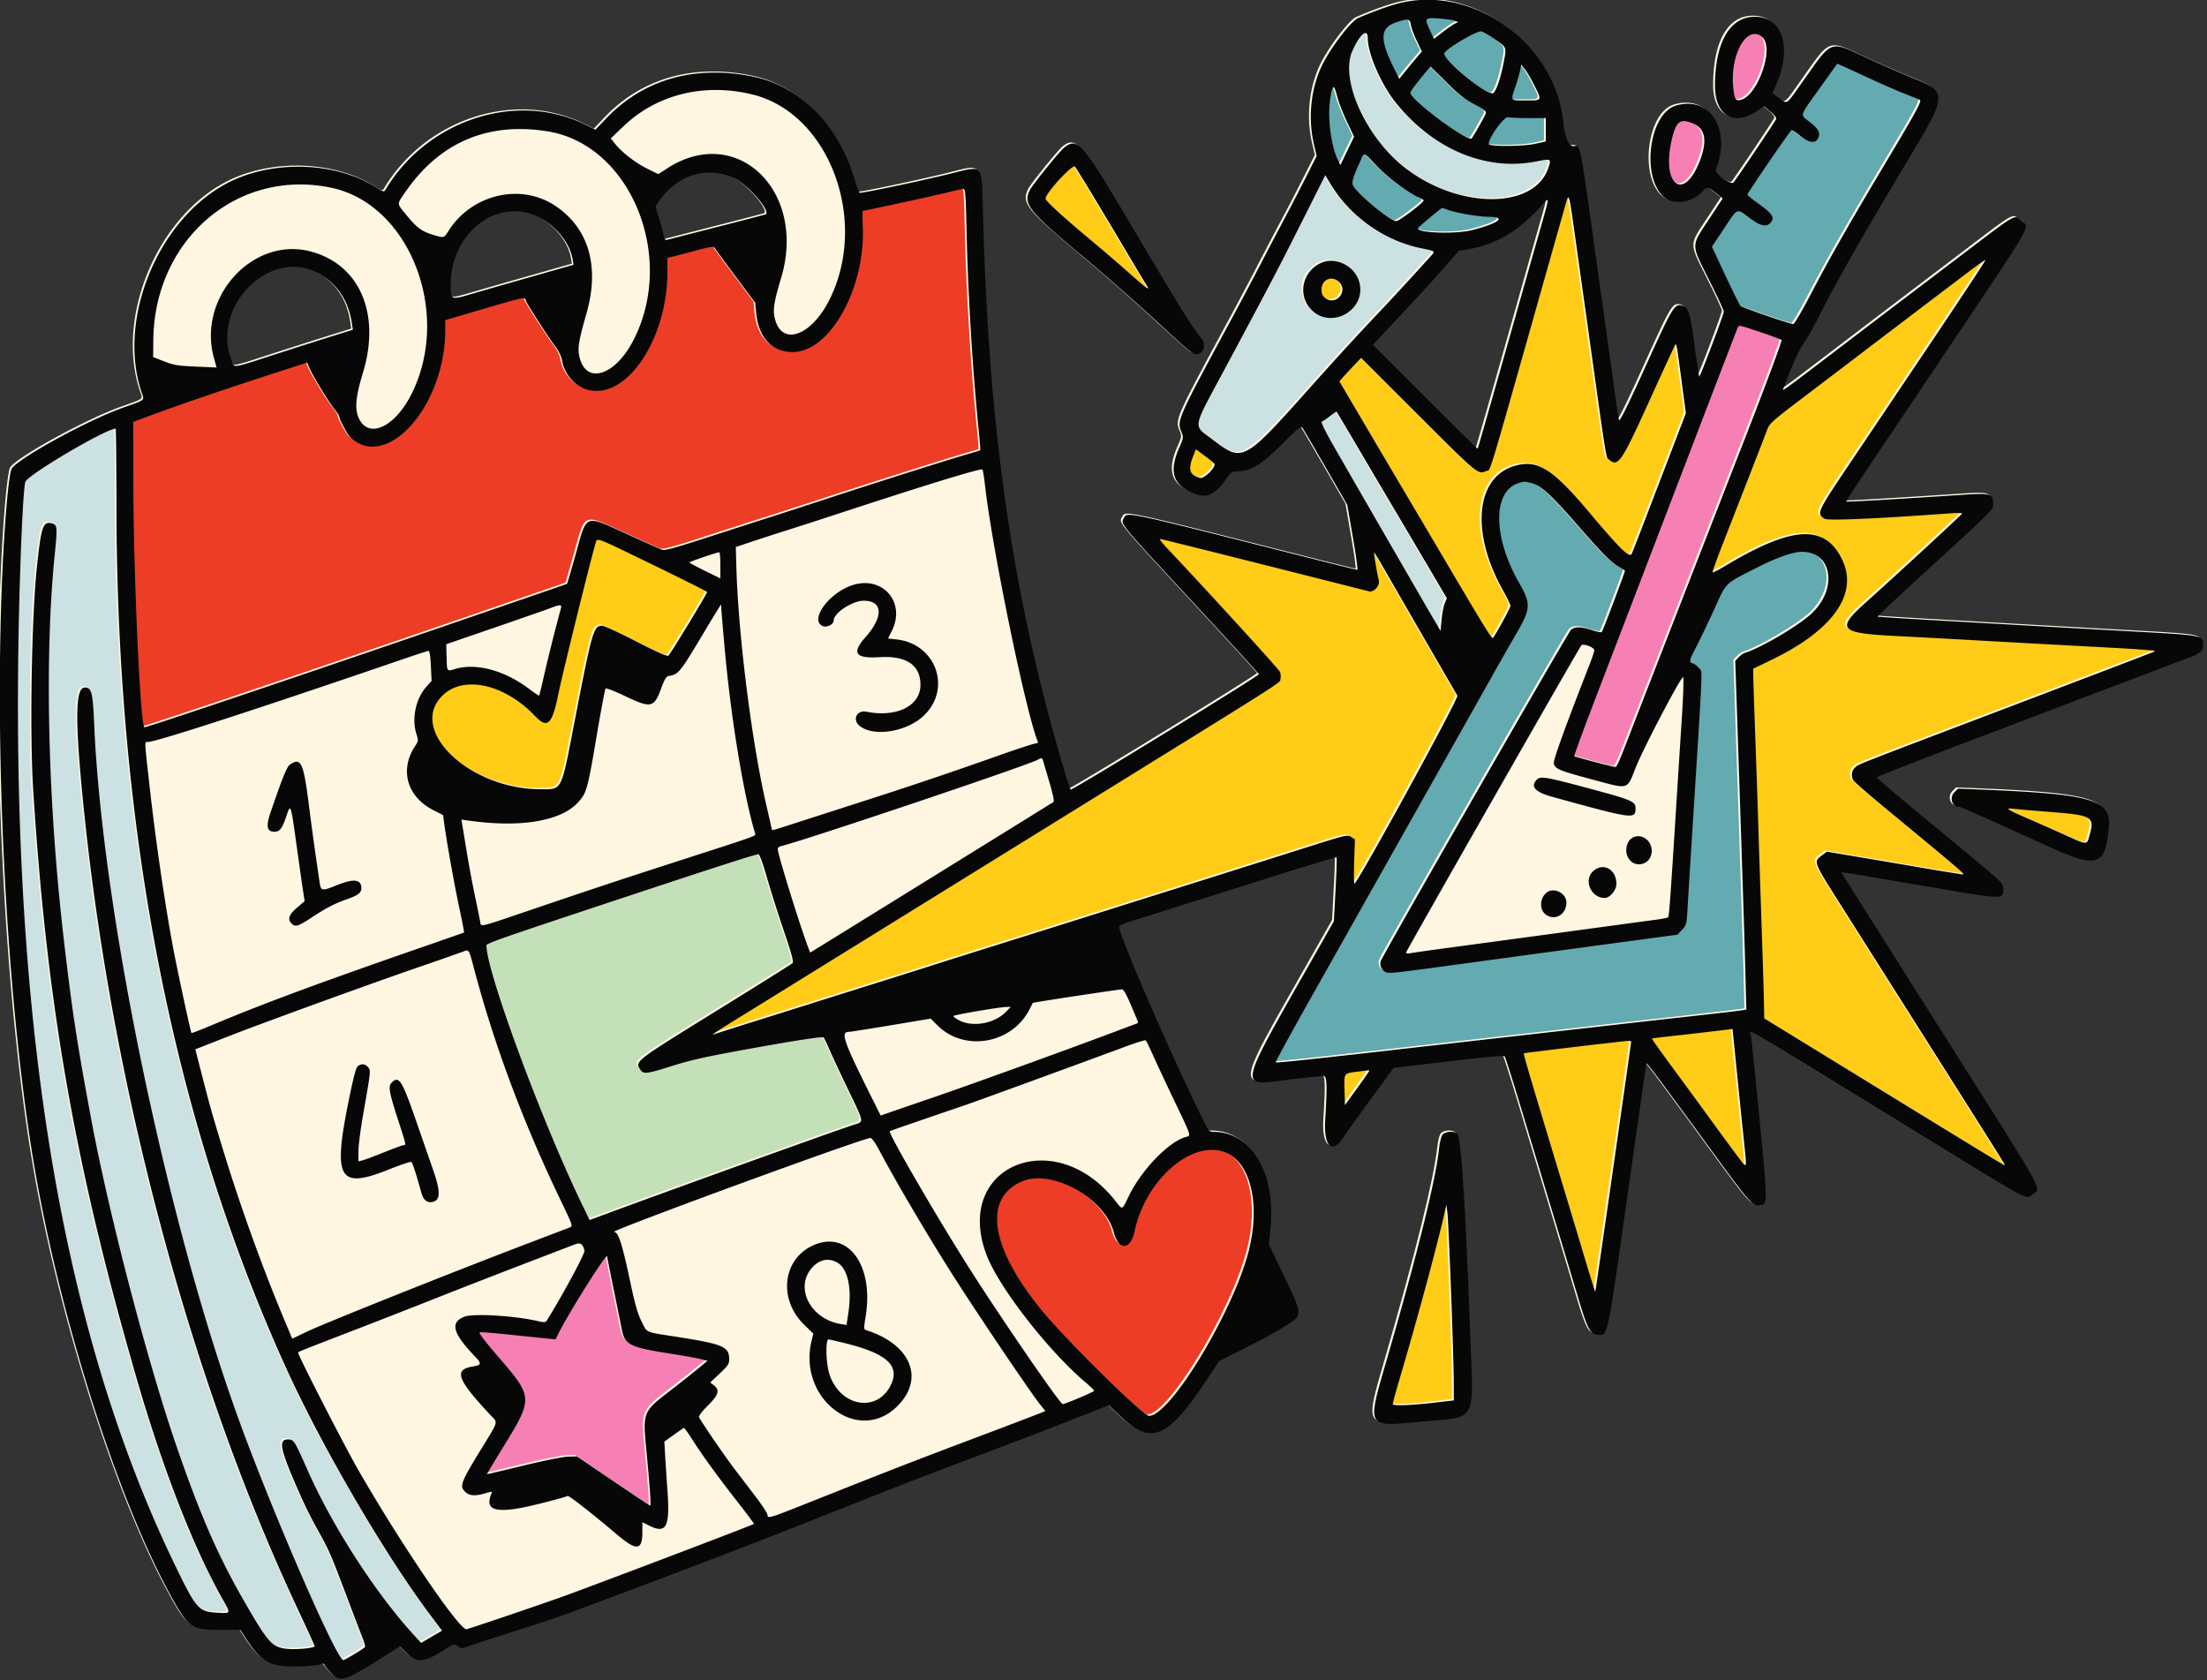 <svg xmlns="http://www.w3.org/2000/svg" xml:space="preserve" width="465" height="354" style="fill-rule:evenodd;clip-rule:evenodd;stroke-linejoin:round;stroke-miterlimit:2"><rect width="100%" height="100%" fill="#333333" stroke="none"/><path d="m1185.16 769.376.78-.787 4.73.194c23.01.946 26.78 2.079 26.23 7.856-.78 8.04-2.33 8.446-13.3 3.463-14.37-6.526-17.23-7.797-17.6-7.797-1.3 0-1.85-1.919-.84-2.929ZM1080.04 839.747c.52-.825 2.52-.961 3.14-.214.75.897 1.64 14.924 2.58 40.616.71 19.158 1.74 17.328-10.34 18.437-11.05 1.013-10.86 1.363-6.79-12.697 6.35-21.907 10.08-36.957 10.77-43.5.11-1.08.4-2.269.64-2.642ZM1002.44 636.967c2.7-2.122 3.66-1.026 13.05 14.806 10.92 18.419 13.13 21.991 15.03 24.286 1.33 1.604.36 3.757-1.48 3.277-.33-.087-2.74-2.144-5.35-4.571-5.41-5.035-12.77-11.542-17.85-15.78-10.727-8.946-11.927-10.48-10.442-13.327.607-1.162 6.112-7.964 7.042-8.691Z" style="fill:#fff6e2" transform="translate(-804.633 -622.683) scale(1.026)"/><path d="M1071.24 607.332c15.29-3.791 31.98 8.298 33.65 24.382.31 3.033 1.09 4.956 2.01 4.956 1.6 0 1.31-1.421 4.66 22.656 1.01 7.226 2.16 15.452 2.56 18.276.4 2.825 1.02 7.311 1.38 9.968.35 2.659.73 5.07.85 5.36.14.359 1.87-3.154 5.49-11.14 5.48-12.091 5.87-12.754 7.39-12.372 1.37.341 1.69 1.349 2.6 8.066.47 3.512.91 6.44.98 6.505.15.159 5.04-12.751 5.04-13.335 0-.252-1.36-3.175-3.02-6.494-3.76-7.516-3.76-6.795-.12-12.321l2.9-4.41-1.01-.832c-1.96-1.608-2.25-1.666-3.12-.629-1.72 2.046-5.3 2.82-7.33 1.586-5.37-3.277-3.97-17.505 1.9-19.211 7.05-2.05 11.41 5.013 8.14 13.204-.28.72 3.13 3.163 3.64 2.607.52-.564 8.59-12.568 8.77-13.047.09-.236-.4-.87-1.18-1.506l-1.34-1.098-1.55 1.045c-4.65 3.132-8.5.765-8.49-5.232.01-9.442 3.4-14.776 9.01-14.143 5.12.576 6.7 6.757 3.54 13.894l-.75 1.688 1.42 1.051c1.73 1.283 1.21 1.673 5.05-3.761 5.85-8.265 5.21-8.038 12.73-4.553 2.8 1.301 6.91 3.103 9.14 4.004 7.74 3.134 7.74 3.241-.68 17.295-9.33 15.56-14.81 25.228-18.49 32.572-.78 1.552-1.99 3.653-2.69 4.669-1.09 1.561-2.08 3.756-4.06 8.971-.45 1.163-2.05 2.301 14.02-9.946 3.49-2.659 8.93-6.795 12.08-9.189 3.16-2.396 7.78-5.905 10.28-7.799 11.59-8.813 10.8-8.358 12.25-7.065 1.8 1.609 3.65-1.547-18.1 30.885-5.07 7.56-11.17 16.646-13.56 20.191-2.4 3.545-4.3 6.503-4.23 6.57.11.111 10.6-.498 24.05-1.395 5.51-.366 6.08-.198 6.08 1.796 0 1.357.7.656-14.43 14.522-5.16 4.734-9.35 8.647-9.3 8.696.05.049 4.76.357 10.47.683 17.58 1.008 30.72 1.749 43.02 2.429 12.93.716 13.24.772 13.38 2.443.12 1.445-.52 2.027-3.34 3.045-1.2.437-4.37 1.63-7.03 2.652a600.432 600.432 0 0 1-6.34 2.407c-.83.303-4.23 1.591-7.55 2.86a28709.6 28709.6 0 0 1-24.39 9.288c-10.1 3.838-18.36 7.072-18.36 7.184 0 .114 2.95 2.643 6.55 5.619 20.37 16.851 19.28 15.881 19.37 17.099.2 2.371.08 2.373-12.39.25-19.72-3.358-20.78-3.532-20.78-3.414 0 .098 3.92 6.304 18.14 28.784 24.8 39.172 22.89 35.79 21.09 37.301-1.37 1.151-.51 1.603-21.49-11.284-40.32-24.759-36.58-22.548-36.34-21.449.08.395.87 8.018 1.74 16.941 1.69 17.23 1.69 17.812.29 18.013-1.65.235-2-.142-9.43-10.292-12.46-17.026-13.99-19.064-14.07-18.781-.04.151-1.8 12.441-3.9 27.311-4.04 28.513-4.02 28.397-5.65 28.395-1.99-.004-2.38-.709-4.7-8.457-1.16-3.905-3.63-12.13-5.49-18.276l-6.23-20.693c-1.58-5.235-2.99-9.634-3.13-9.777-.14-.147-2.68.022-5.79.388-3.05.357-7.38.859-9.62 1.115-2.24.253-4.82.556-5.72.668l-1.64.205-4.66 6.344c-2.56 3.489-5.07 6.985-5.57 7.77-2.41 3.754-4.19 2.108-3.83-3.541.44-6.935.36-8.913-.33-8.913-.34 0-3.09.283-6.12.629-11.84 1.353-12.37 3.948 5.77-28.073l2.46-4.338.34-6.474c.2-3.56.28-6.538.21-6.618-.08-.078-5.78 1.634-12.66 3.803-14.15 4.464-26.93 8.49-29.95 9.438-1.12.351-2.04.792-2.04.979 0 1.672 9.14 22.879 15.97 37.074 2.44 5.055 2.44 5.061 3.45 5.061 7.74 0 12.77 8.51 11.68 19.738l-.34 3.399 1.81 3.761c5.38 11.188 5.3 10.516 1.64 12.908-1.45.952-5.12 2.969-8.15 4.483l-5.51 2.751-2.68 4.045c-7.86 11.84-11.26 13.292-17.44 7.441l-2.53-2.396-5.97 2.341c-7.877 3.091-10.972 4.276-23.194 8.889-9.75 3.679-13.235 5.037-30.662 11.937a4304.178 4304.178 0 0 1-10.723 4.23c-3.451 1.353-20.96 8.033-24.922 9.513-1.247.464-5.528 2.068-9.516 3.565-8.201 3.076-8.442 3.159-18.578 6.405-4.071 1.303-7.83 2.541-8.354 2.75-.815.326-1.064.306-1.754-.147-.789-.515-.836-.508-2.221.38-4.696 3.009-6.044 3.176-8.267 1.021l-1.413-1.37-4.327 2.727c-7.098 4.476-7.958 4.7-9.923 2.594-.611-.654-1.167-1.361-1.236-1.569-.1-.3-.323-.307-1.028-.033-.495.192-2.599.37-4.676.397-5.499.069-7.287-.926-10.464-5.831l-1.086-1.675h-3.967c-6.041 0-6.672-.417-10.177-6.757-11.499-20.786-23.753-60.068-28.799-92.325-5.762-36.825-8.004-91.211-5.306-128.688.426-5.931.957-10.221 1.322-10.705 1.74-2.302 15.468-9.815 22.647-12.394 5.006-1.798 4.588-1.448 3.969-3.306-5.122-15.422 3.888-36.415 18.609-43.357 9.17-4.324 21.658-3.726 29.691 1.421 1.389.89 1.506.916 1.813.406 8.624-14.357 26.943-20.303 41.053-13.331l2.061 1.019 2.131-2.244c7.718-8.124 18.346-11.131 30.427-8.606 9.602 2.008 17.463 10.074 20.682 21.226.394 1.365.85 2.525 1.014 2.58.402.134 12.328-2.377 18.48-3.89 7.089-1.744 6.541-2.403 6.82 8.196 1.186 44.822 6.05 78.326 16.524 113.735.68 2.325 1.35 4.346 1.48 4.491.21.249 38.64-23.312 38.64-23.695 0-.097-6.01-6.671-13.37-14.607-15.21-16.415-15.03-16.207-14.4-17.347.81-1.437-1.15-1.856 38.89 8.285 4.87 1.232 8.96 2.242 9.09 2.242.14 0-.27-3-.91-6.666l-1.15-6.667-4.42-7.661c-2.43-4.213-4.58-7.881-4.78-8.151-.31-.428-.85.002-4.13 3.279-4.21 4.21-6.48 5.62-9.05 5.633-1.3.005-1.41.076-2.57 1.7-2.37 3.33-4.11 3.989-7.04 2.674-3.84-1.724-4.6-4.428-2.55-9.135.92-2.123.94-2.223.48-3.316-.97-2.332-.85-2.599 10.63-23.8 1.52-2.823 3.97-7.445 5.43-10.271 1.46-2.824 3.71-7.107 5-9.516 1.28-2.409 3.32-6.334 4.52-8.723l2.19-4.345-.57-2.452c-1.27-5.483-.58-11.684 1.82-16.438 1.83-3.599 5.82-8.787 7.24-9.414 2.88-1.265 6.52-2.579 8.5-3.069Zm-179.628 42.924c-7.819-1.482-15.1 5.592-15.142 14.712-.016 3.41-.141 3.361 4.787 1.916 2.309-.676 7.85-2.267 12.312-3.536l8.113-2.306-.165-1.009c-.723-4.461-5.207-8.885-9.905-9.777Zm208.798 2.587c1.64-5.735 1.64-5.793.23-4.194-4.72 5.361-9.37 8.174-15.2 9.189l-1.99.346-3.08 3.515c-1.7 1.934-5.25 5.827-7.9 8.653-2.65 2.823-5.22 5.58-5.73 6.124l-.92.99 10.7 10.704c5.89 5.889 10.74 10.667 10.79 10.618.08-.082 2.99-10.273 9.16-32.062 1.36-4.817 3.13-11.065 3.94-13.883Zm-165.776-9.601c-5.427-2.539-11.599-.707-15.233 4.524l-.888 1.279.743 2.498c.408 1.372.836 2.951.948 3.506.171.851.305.98.854.83.357-.098 4.999-1.289 10.315-2.647 5.318-1.357 9.719-2.508 9.784-2.557.989-.76-3.71-6.117-6.523-7.433Zm-86.082 19.192c-9.753-4.48-21.103 7.381-17.184 17.962.723 1.949-.276 2.054 9.053-.957 4.334-1.399 9.694-3.11 11.912-3.799l4.035-1.256-.21-1.412c-.724-4.899-3.401-8.607-7.606-10.538Z" style="fill:#fff6e2" transform="translate(-804.633 -622.683) scale(1.026)"/><path d="M941.378 786.805c.736 2.576 2.3 7.517 3.478 10.978 1.568 4.611 2.052 6.386 1.805 6.631-.183.184-7.3 4.645-15.816 9.912-16.515 10.215-16.58 10.266-15.525 11.878.683 1.044 1.237 1.002 5.829-.439 4.598-1.443 7.003-1.997 15.058-3.469 10.126-1.853 16.586-2.864 16.811-2.632.116.121.716 1.376 1.33 2.788.617 1.412 2.395 5.209 3.953 8.437 3.013 6.237 2.986 6.088 1.166 6.635-2.588.778-37.044 13.181-52.017 18.724l-2.476.915-1.561-3.234c-8.372-17.331-19.618-47.808-19.618-53.162 0-.393 3.295-1.55 23.261-8.175 23.895-7.926 32.12-10.583 32.578-10.521.252.032.914 1.829 1.744 4.734Z" style="fill:#c4e0b9" transform="translate(-804.633 -622.683) scale(1.026)"/><path d="M918.22 722.764c5.986 2.907 10.885 5.363 10.885 5.459.004.348-7.583 12.825-7.955 13.081-.253.174-2.485-.819-6.615-2.945-3.428-1.766-6.56-3.21-6.96-3.21-1.796 0-2.041.859-5.793 20.24-2.703 13.958-2.378 13.338-6.973 13.322-14.328-.053-26.908-11.791-20.311-18.95 4.22-4.577 12.831-2.826 19.251 3.915 2.585 2.713 3.543 1.796 4.841-4.631.832-4.123 6.763-28.115 7.602-30.753.408-1.283-.568-1.645 12.028 4.472ZM1033.28 701.956c.26.696-2.13 3.036-2.89 2.842-2.29-.573-2.62-1.665-1.41-4.676l.47-1.185 1.86 1.368c1.03.752 1.91 1.495 1.97 1.651ZM1058.87 664.599c1.96 1.966-.75 4.975-2.91 3.224-.51-.41-.7-.879-.7-1.7 0-2.075 2.15-2.983 3.61-1.524Z" style="fill:#ffcc18" transform="translate(-804.633 -622.683) scale(1.026)"/><path d="M1064.74 614.553c0 3.109 2.73 9.387 5.68 13.096 7.74 9.708 18.63 14.259 29.07 12.155 2.91-.586 2.98-.541 2.28 1.479-2.9 8.324-18.06 8.377-29.07.101-8.2-6.17-13.76-18.283-11.12-24.25 1.54-3.476 3.16-4.803 3.16-2.581Z" style="fill:#cce1e1" transform="translate(-804.633 -622.683) scale(1.026)"/><path d="M1080.93 649.669c1.93.732 6.37 1.504 8.81 1.532 3.56.038 1.9 1.315-3.52 2.715-3.34.861-11.21.618-11.21-.345 0-.185 4.82-4.205 5.05-4.212.03-.002.42.138.87.31ZM1097.86 630.929h3.44v4.793l-2.28.505c-2.23.499-8.88.566-9.35.095-.6-.6 2.97-5.75 3.86-5.57.49.098 2.44.177 4.33.177ZM1098.89 624.093c1.67 3.311 1.72 3.211-1.67 3.211-3.3 0-3.18.164-2.13-2.918.4-1.19.83-2.677.95-3.304l.21-1.14.72.888c.4.488 1.26 1.956 1.92 3.263ZM1082.56 610.928l.74.276-.74.382c-.41.211-1.53.988-2.49 1.73l-1.74 1.346-.75-1.607c-1.25-2.687-1.18-2.786 1.74-2.58 1.37.098 2.83.301 3.24.453ZM1090.42 614.463c2.91 1.937 2.84 1.8 2.29 4.75-.71 3.785-1.79 6.754-2.41 6.64-2.27-.408-9.85-6.708-9.85-8.18 0-.727 6.24-4.51 7.51-4.551.23-.009 1.34.596 2.46 1.341ZM1080.95 623.605c2.58 2.552 3.81 3.525 5.76 4.544 1.97 1.031 2.43 1.403 2.28 1.813-.32.826-2.82 5.198-2.98 5.198-1.8 0-12.51-8.068-12.51-9.425 0-.154.45-.854.99-1.557.98-1.283 3.06-3.805 3.13-3.815.03-.004 1.52 1.455 3.33 3.242ZM1073.61 611.824c.1.622.65 2.097 1.21 3.277l1.04 2.146-1.41 1.658c-.77.914-1.81 2.181-2.32 2.817l-.92 1.155-1.12-2.266c-2.94-5.961-2.83-8.213.48-9.342 2.46-.837 2.83-.772 3.04.555ZM1066.62 640.771c2.37 2.476 6.52 5.577 8.62 6.442.54.223.98.5.98.618 0 .453-5.01 4.245-5.61 4.245-1.19 0-7.43-5.07-8.78-7.127-.46-.705-.24-1.584 1.29-4.993.97-2.161.54-2.262 3.5.815ZM1058.53 626.701c.29 1.08 1.17 3.333 1.97 5.008l1.44 3.043-2.82 5.84-.5-1.048c-1.6-3.342-2.26-9.756-1.41-13.572.45-2.001.62-1.908 1.32.729Z" style="fill:#63aab1" transform="translate(-804.633 -622.683) scale(1.026)"/><path d="M1145.87 614.452c2.3 2.307-1.09 11.861-4.52 12.722-1.07.268-1.28-.058-1.54-2.342-.82-7.005 2.96-13.476 6.06-10.38ZM1131.74 632.135c2.29 1.04 2.71 3.496 1.26 7.369-3.25 8.693-8.01 5.414-5.86-4.043.89-3.961 1.78-4.604 4.6-3.326ZM1145.4 674.883c2.22.747 4.16 1.472 4.3 1.613.14.139-3.02 8.671-7.03 18.957-18.9 48.508-21.94 56.302-24.34 62.504-1.98 5.135-2.45 6.194-2.76 6.184-.46-.012-8.28-2.055-8.43-2.2-.08-.081 1.98-5.702 4.59-12.488 7.99-20.822 12.84-33.475 18.57-48.439 3.02-7.892 6.51-17 7.76-20.241l2.53-6.57c.34-.87.08-.906 4.81.68Z" style="fill:#f680b3" transform="translate(-804.633 -622.683) scale(1.026)"/><path d="M1167.6 622.706c2.5 1.155 5.83 2.608 7.41 3.228 1.57.62 2.97 1.191 3.09 1.265.43.261-.69 2.304-7.31 13.382-7.52 12.595-11.28 19.207-15.42 27.133-1.58 3.02-3.05 5.496-3.27 5.499-.64.013-10.44-3.371-10.82-3.737-.19-.183-1.6-2.989-3.12-6.237l-2.76-5.903 2.31-3.46c3.12-4.684 2.63-4.448 5.26-2.532 2.37 1.718 3.51 2.024 4.37 1.163 1.06-1.058.58-1.89-2.27-3.944-1.31-.946-2.39-1.805-2.39-1.91 0-.328 8.77-13.15 9.07-13.253.16-.054.94.455 1.74 1.133 1.79 1.501 3.2 1.68 3.75.475.48-1.066.01-1.936-1.83-3.355-1.95-1.499-2.13-.908 2.09-6.806l3.63-5.092.97.426c.54.234 3.01 1.371 5.5 2.525ZM1098.39 705.869c1.9.479 3.83 2.226 9 8.135 5.62 6.422 7.01 7.841 8.73 8.917.74.457 1.38.863 1.43.905.11.094-4.5 12.3-4.76 12.611-.11.125-1-.043-1.97-.378-2.17-.747-3.52-.773-4.35-.078-.57.478-38.41 66.372-39.03 67.969-.37.938.24 2.156 1.2 2.396.79.199 2.07.049 17.25-2.023 12.88-1.758 25.27-3.438 34.44-4.669l8-1.075.94-1c.91-.97.94-1.115 1.14-4.604.12-1.981.48-7.885.81-13.117 2.46-39.029 2.3-35.029 1.52-36.006-.36-.447-.91-.899-1.24-1.002-.84-.266-.78-.562.81-3.623.78-1.496 2.4-4.894 3.61-7.551 2.52-5.536 2.03-5.052 8.42-8.309 4.42-2.249 7.76-3.425 9.64-3.398 6.22.094 7.27 7.741 1.76 12.791-2.71 2.483-10.39 6.991-13.54 7.948-.35.105-.94.52-1.32.922l-.69.731.35 10.365c1.17 34.661 1.54 46.265 1.73 53.315l.2 7.908-1.03.172c-.56.095-4.69.58-9.18 1.079-4.49.498-10.54 1.176-13.44 1.506-13.36 1.517-29.93 3.398-34.74 3.94-2.91.328-7.6.863-10.43 1.188-18.82 2.158-27.67 3.103-27.8 2.968-.09-.085 2.82-5.441 6.46-11.9 6.88-12.229 14-24.87 25.42-45.128 3.7-6.562 8.64-15.33 10.97-19.485 2.33-4.152 5.27-9.318 6.52-11.478 3.04-5.242 3.09-6.105.54-10.573-5.36-9.405-5.37-18.779-.02-20.379 1.19-.358 1.19-.358 2.65.01Z" style="fill:#63aab1" transform="translate(-804.633 -622.683) scale(1.026)"/><path d="M1059.25 647.53c4.26 5.202 10.14 8.811 16.51 10.125 2.9.598 2.87.567 1.94 1.599-3.48 3.842-7.45 8.169-9.36 10.186-6.17 6.528-9.06 9.682-15.53 16.923-13.63 15.242-13.71 15.287-19.98 10.529-4.01-3.036-4.2-1.865 2.34-14.074 9.47-17.654 10.91-20.402 15.86-30.24l4.99-9.92 1.06 1.755c.58.964 1.55 2.367 2.17 3.117Zm-3.86 13.038c-3.97 1.584-5.18 6.541-2.34 9.582 4.13 4.426 11.65.098 9.91-5.705-.93-3.12-4.67-5.034-7.57-3.877ZM1062.13 697.572c2.04 3.471 5.33 9.03 7.29 12.354 1.97 3.322 5.38 9.086 7.57 12.809l4 6.768-.44 1.042c-.24.573-.53 2.081-.65 3.351l-.21 2.311-1.69-2.871c-1.64-2.795-13.19-22.785-19.79-34.262-2.22-3.869-3.15-5.756-2.89-5.845.22-.073.97-.573 1.66-1.113.7-.54 1.31-.953 1.35-.919.05.033 1.76 2.902 3.8 6.375Z" style="fill:#cce1e1" transform="translate(-804.633 -622.683) scale(1.026)"/><path d="M908.566 864.616c0 .096.616 3.188 1.369 6.873.752 3.683 1.508 7.404 1.678 8.269.594 2.992 1.736 3.558 9.695 4.796 2.712.422 5.592.933 6.4 1.134l1.47.37-1.62 1.363c-.892.749-3.41 2.746-5.596 4.437-6.24 4.83-6.102 4.482-5.265 13.28.669 7.013.915 10.658.723 10.658-.072 0-3.485-2.275-7.589-5.054l-7.458-5.053-1.813.049c-1.027.027-5.017.828-9.213 1.849-4.071.991-7.424 1.782-7.453 1.756-.027-.023 1.369-2.354 3.103-5.178 6.516-10.605 6.525-10.466-1.113-19.332-2.622-3.047-3.751-4.564-3.443-4.631.252-.055 3.141.183 6.42.525 3.278.343 6.671.693 7.54.78l1.578.157.646-1.286c2.184-4.356 9.941-16.654 9.941-15.762Z" style="fill:#f680b3" transform="translate(-804.633 -622.683) scale(1.026)"/><path d="M807.836 710.605c.062 66.77 11.593 125.54 34.63 176.493 7.368 16.298 20.429 38.703 29.894 51.278l2.329 3.096-2.155 1.258-2.154 1.259-1.629-1.787c-7.85-8.616-16.65-22.29-21.674-33.674-2.661-6.031-2.84-6.313-3.98-6.321-2.165-.016-1.704 2.012 2.718 11.963.747 1.68 2.145 4.468 3.107 6.193 2.603 4.667 2.856 5.242 6.001 13.58 1.595 4.225 3.167 8.346 3.493 9.158.324.812.52 1.592.435 1.733-.176.284-4.134 2.681-4.428 2.681-1.423 0-15.133-31.65-21.919-50.6-14.623-40.834-27.593-103.558-29.234-141.376-.291-6.744-.534-7.703-1.944-7.703-1.96 0-2.038 6.563-.287 24.016 5.731 57.15 21.817 117.704 43.694 164.485 2.059 4.402 3.772 8.14 3.807 8.303.083.395-3.754.77-5.724.562-2.926-.312-3.79-1.229-8.064-8.562-5.813-9.969-9.413-18.091-14.397-32.475-6.017-17.369-13.989-47.827-17.668-67.516-2.964-15.85-4.011-22.745-5.739-37.76-3.231-28.065-3.898-57.716-1.767-78.565.558-5.468.511-5.905-.667-6.2-1.747-.439-2.135.699-2.996 8.79-1.115 10.449-1.515 34.409-.77 46.069 2.827 44.346 8.618 77.227 21.309 120.985 5.358 18.473 11.702 34.724 17.613 45.113 1.676 2.949 1.709 2.88-1.258 2.695-3.776-.236-4.229-.765-8.809-10.284-24.087-50.067-34.338-116.109-31.545-203.218.323-10.071.747-17.536 1.06-18.64.397-1.405 16.458-10.892 18.551-10.959.084-.003.158 7.165.167 15.93Z" style="fill:#cce1e1" transform="translate(-804.633 -622.683) scale(1.026)"/><path d="M1035.23 843.17c5.43 1.851 7.59 10.716 5.02 20.551-3.29 12.555-16.08 33.647-20.41 33.647-1.23 0-17.27-15.796-22.229-21.901-10.317-12.694-11.839-22.634-4.007-26.178 6.128-2.773 17.166 3.306 19.016 10.469.97 3.736 3.44 3.589 4.24-.253 2.19-10.428 11.47-18.685 18.37-16.335Z" style="fill:#ed3d26" transform="translate(-804.633 -622.683) scale(1.026)"/><path d="M1008.25 646.731c1.72 2.856 4.82 8.037 6.88 11.511 2.06 3.475 3.97 6.659 4.25 7.078.78 1.205-.03.613-3.92-2.849a405.173 405.173 0 0 0-8.11-6.948c-5.3-4.417-8.762-7.603-8.762-8.058 0-1.12 5.572-7.183 6.042-6.567.26.352 1.89 2.976 3.62 5.833ZM1204.91 773.385c8.59.66 9.13.988 8.02 4.814-.59 2.039-.27 2.056-5.42-.27a613.81 613.81 0 0 0-7.58-3.357c-3.92-1.687-4.48-2.084-2.57-1.839.75.096 4.15.389 7.55.652ZM1081.85 871.993c.3 7.893.55 16.117.55 18.277l.02 3.926-3.03.359c-5.63.667-9.51.828-9.51.395 0-.214.61-2.441 1.34-4.952 3.58-12.142 7.21-25.48 8.97-32.949l.71-3.014.21 1.805c.11.993.45 8.261.74 16.153ZM1065 826.631c-.06.14-1.19 1.757-2.52 3.596l-2.42 3.343-.08-3.04c-.11-3.576-.18-3.46 2.51-3.804 1.16-.149 2.22-.289 2.35-.309.14-.021.21.075.16.214ZM1118.82 820.563c0 .442-7.29 51.265-7.36 51.339-.05.042-1.12-3.42-2.4-7.696-1.28-4.274-3.83-12.732-5.66-18.795-5.55-18.347-6.73-22.361-6.6-22.477.1-.094 19.93-2.458 21.49-2.561.29-.02.53.067.53.19ZM1139.66 818.087c0 .172 1.92 19.013 2.42 23.849.44 4.156.43 4.348-.26 3.616-.31-.326-2.98-3.926-5.95-7.997-2.96-4.069-7.07-9.688-9.13-12.481-2.06-2.795-3.7-5.12-3.65-5.165.06-.047 1.67-.254 3.58-.461 3.04-.33 12.14-1.392 12.76-1.491.13-.02.23.038.23.13Z" style="fill:#ffcc18" transform="translate(-804.633 -622.683) scale(1.026)"/><path d="M1181.48 675.39c-5.61 8.361-13.08 19.483-16.6 24.717-8.08 11.997-8.05 11.939-6.37 13.061.68.452 9.95.055 26.09-1.113 1.2-.087 2.18-.058 2.16.064-.01.194-12.85 12.04-20 18.462-5.88 5.276-5.1 6.099 6.28 6.67 3.82.19 11.44.602 16.92.914 5.48.311 15.47.859 22.2 1.216 11.7.62 14.39.819 14.16 1.044-.06.056-12.69 4.879-28.05 10.717-34.64 13.157-32.65 12.378-33.46 13.106-.72.647-.87 1.693-.38 2.614.16.306 3.23 2.983 6.82 5.947 14.24 11.75 16.16 13.393 15.71 13.393-.26 0-4.04-.611-8.4-1.356-4.37-.747-10.55-1.796-13.74-2.333l-5.81-.975-.84.625c-2 1.494-2.17 1.057 4.21 11.138 35.69 56.382 33.22 52.458 33.1 52.575-.09.087-3.94-2.263-33.77-20.568l-15.56-9.548-.08-3.98c-.04-2.188-.28-9.621-.51-16.516-.24-6.895-.51-15.323-.62-18.729-.1-3.407-.37-11.563-.61-18.125-.24-6.563-.44-12.497-.44-13.186v-1.254l3.79-1.831c12.47-6.028 17.75-13.407 14.56-20.341-3.47-7.566-10.18-7.276-24.03 1.033-1.38.828-2.58 1.441-2.66 1.359-.08-.08.88-2.778 2.14-5.997 4.89-12.487 8.28-21.216 9.06-23.271.48-1.298 1.03-1.795 7.02-6.344 3.57-2.713 8.1-6.157 10.06-7.652 5.19-3.952 20.1-15.278 24.14-18.339 1.91-1.447 3.53-2.578 3.59-2.514.06.065-4.47 6.958-10.08 15.317ZM1107.2 654.394c.56 3.959 1.91 13.587 3 21.395 3.71 26.512 3.42 24.715 4.12 25.301 1.81 1.508 2.51.487 8.07-11.734 2.65-5.831 5.02-10.984 5.26-11.454.51-.962.37-1.651 1.76 8.775l.65 4.845-3.23 8.446c-5.68 14.813-7.77 20.222-7.91 20.454-.49.807-2.45-1.106-8.56-8.383-7.72-9.178-10.75-11.078-15.47-9.706-7.94 2.309-9.05 13.592-2.49 25.35.9 1.626 1.65 3.143 1.65 3.373 0 .406-3.12 6.108-3.61 6.612-.23.232-1.78-2.275-10.29-16.717-1.71-2.907-5.25-8.888-7.85-13.291-4.29-7.235-8.92-15.093-12.17-20.63l-1.21-2.05.71-.819c.4-.451 1.4-1.533 2.23-2.407l1.51-1.59 11.8 11.785c12.16 12.15 12.21 12.191 13.86 11.443 1.07-.491-.33 4.143 12.41-40.894 1.92-6.811 3.71-13.114 3.96-14.004.64-2.24.66-2.184 1.8 5.9ZM1043.35 722.613c11.52 2.908 21.24 5.369 21.6 5.469 1.02.277 2.34-1.157 2.06-2.237-.33-1.33-1.06-5.601-.96-5.695.05-.049.77 1.097 1.6 2.547 6.4 11.112 15.19 26.305 15.49 26.801.33.52-19.64 37.046-21.11 38.616-.13.137-.16-1.853-.08-4.421l.16-4.673-.77-.507c-.76-.493-1.01-.435-9.03 2.102-16.45 5.204-19.56 6.186-27.29 8.615-4.32 1.358-11.87 3.734-16.77 5.282s-13.53 4.261-19.178 6.03a2783.708 2783.708 0 0 0-13.896 4.386c-1.994.644-7.16 2.277-11.479 3.629a6833.659 6833.659 0 0 0-13.443 4.227c-3.074.971-8.715 2.744-12.537 3.942-3.821 1.198-7.084 2.247-7.25 2.334-.202.106-.202.057 0-.143.166-.166 2.137-1.432 4.38-2.813 2.243-1.383 10.263-6.342 17.823-11.022 7.56-4.679 29.515-18.266 48.79-30.192 48.32-29.899 45.13-27.875 45.35-28.781.11-.426.08-1.086-.07-1.466-.22-.55-14.46-16.163-23.35-25.58-.9-.956-1.49-1.737-1.31-1.737.18 0 9.75 2.38 21.27 5.287Z" style="fill:#ffcc18" transform="translate(-804.633 -622.683) scale(1.026)"/><path d="M982.39 654.719c.275 12.319 1.234 28.014 2.437 39.938.243 2.404.401 4.41.35 4.461-.051.052-1.303.44-2.782.863-3.672 1.051-18.082 5.618-28.516 9.037a1918.134 1918.134 0 0 1-11.932 3.877c-1.829.578-7.4 2.374-12.383 3.989-7.553 2.449-9.184 2.886-9.817 2.63-.418-.17-3.509-1.555-6.867-3.078-9.171-4.158-8.376-4.468-10.812 4.225-.893 3.187-1.665 5.827-1.716 5.869-.051.042-1.113.422-2.358.845-1.247.424-6.208 2.131-11.028 3.795-34.122 11.783-72.665 24.822-73.373 24.822-.856 0-2.288-31.791-2.295-50.911l-.004-11.794 4.758-1.758c5.343-1.974 15.961-5.581 24.948-8.475l5.992-1.929.455 1.088c.652 1.562 3.925 6.949 5.122 8.43.56.692 1.018 1.41 1.018 1.595 0 .572 1.715 3.764 2.313 4.304 7.582 6.844 19.437-6.646 19.437-22.118v-2.015l2.34-.689c15.082-4.432 13.901-4.163 14.252-3.239.31.816 4.444 7.23 6.072 9.423.634.854 1.198 2.019 1.3 2.679.453 2.987 2.825 5.601 5.627 6.203 7.883 1.689 16.023-10.673 16.023-24.33v-2.804l1.133-.293c.623-.162 2.753-.722 4.73-1.247 2.902-.769 3.644-.876 3.828-.55.126.223 2.052 2.852 4.282 5.842l4.052 5.438.193 2.068c.473 5.068 3.238 8.042 7.487 8.049 7.636.013 14.935-13.005 14.413-25.701-.076-1.813-.067-3.297.016-3.297.406 0 14.743-3.109 17.263-3.743 1.578-.397 3.086-.738 3.351-.756.428-.029.506 1.024.691 9.257Z" style="fill:#ed3d26" transform="translate(-804.633 -622.683) scale(1.026)"/><path d="M233.75 105.314c-1.09.27-3.097.995-4.687 1.693-.788.346-2.989 3.208-3.994 5.194-1.328 2.623-1.707 6.044-1.005 9.069l.314 1.353-1.208 2.397a280.888 280.888 0 0 1-2.496 4.813 569.614 569.614 0 0 0-2.756 5.25 413.198 413.198 0 0 1-3 5.667c-6.332 11.697-6.398 11.844-5.86 13.131.252.603.243.658-.266 1.829-1.131 2.597-.715 4.089 1.406 5.04 1.616.726 2.574.362 3.885-1.475.639-.896.698-.935 1.417-.938 1.42-.007 2.671-.785 4.993-3.108 1.808-1.808 2.107-2.045 2.28-1.809.109.149 1.295 2.173 2.636 4.497l2.438 4.227.636 3.678c.35 2.023.577 3.678.503 3.678-.073 0-2.332-.557-5.018-1.237-22.093-5.595-21.011-5.364-21.454-4.571-.352.629-.447.514 7.944 9.571 4.057 4.378 7.375 8.005 7.375 8.059 0 .211-21.2 13.21-21.32 13.073-.069-.08-.437-1.195-.816-2.478-5.777-19.536-8.461-38.021-9.115-62.75-.154-5.848.148-5.484-3.763-4.522-3.394.835-9.974 2.22-10.196 2.146-.09-.03-.342-.67-.559-1.423-1.776-6.153-6.113-10.603-11.411-11.711-6.665-1.393-12.529.266-16.787 4.748l-1.176 1.238-1.137-.562c-7.785-3.847-17.892-.566-22.65 7.355-.169.281-.234.267-1-.224-4.432-2.84-11.322-3.17-16.381-.784-8.122 3.83-13.093 15.412-10.267 23.921.341 1.025.572.832-2.19 1.824-3.961 1.423-11.535 5.568-12.495 6.838-.201.267-.494 2.634-.729 5.906-1.489 20.677-.252 50.683 2.927 71 2.784 17.797 9.545 39.47 15.889 50.938 1.934 3.498 2.282 3.728 5.615 3.728h2.189l.599.924c1.753 2.706 2.739 3.255 5.773 3.217 1.146-.015 2.307-.113 2.58-.219.389-.151.512-.147.567.018.038.115.345.505.682.866 1.084 1.162 1.559 1.038 5.475-1.431l2.387-1.505.78.756c1.226 1.189 1.97 1.097 4.561-.563.764-.49.79-.494 1.225-.21.381.25.518.261.968.081.289-.115 2.363-.798 4.609-1.517 5.592-1.791 5.725-1.837 10.25-3.534 2.2-.826 4.562-1.711 5.25-1.967 2.186-.816 11.846-4.502 13.75-5.248 1.008-.395 3.67-1.445 5.916-2.334 9.615-3.807 11.538-4.556 16.917-6.586 6.743-2.545 8.451-3.199 12.794-4.904l3.294-1.292 1.396 1.322c3.411 3.228 5.289 2.427 9.622-4.105l1.481-2.232 3.04-1.518c1.672-.835 3.696-1.948 4.498-2.473 2.016-1.32 2.063-.949-.905-7.122l-.998-2.075.183-1.875c.605-6.195-2.172-10.89-6.441-10.89-.559 0-.56-.003-1.903-2.792-3.771-7.832-8.811-19.532-8.811-20.455 0-.103.506-.346 1.125-.54 1.668-.523 8.716-2.744 16.526-5.207 3.795-1.197 6.936-2.141 6.98-2.098.043.044-.006 1.687-.111 3.651l-.189 3.572-1.356 2.393c-10.012 17.667-9.717 16.235-3.185 15.489 1.671-.191 3.19-.347 3.375-.347.384 0 .425 1.091.183 4.917-.196 3.117.785 4.025 2.112 1.954.277-.433 1.66-2.362 3.073-4.287l2.57-3.5.907-.113c.498-.062 1.919-.229 3.157-.369 1.237-.141 3.625-.418 5.305-.615 1.718-.202 3.118-.295 3.198-.214.077.079.853 2.506 1.723 5.394l3.442 11.417c1.023 3.391 2.386 7.929 3.029 10.083 1.276 4.275 1.492 4.664 2.59 4.666.899.001.886.065 3.115-15.666 1.163-8.204 2.133-14.985 2.156-15.068.044-.156.886.968 7.761 10.362 4.099 5.6 4.29 5.808 5.202 5.678.775-.111.77-.432-.16-9.938-.482-4.923-.914-9.129-.96-9.347-.13-.606-2.196-1.826 20.048 11.834 11.577 7.11 11.103 6.861 11.858 6.226.991-.834 2.046 1.032-11.633-20.58-7.85-12.403-10.008-15.827-10.008-15.881 0-.065.584.031 11.463 1.884 6.878 1.171 6.947 1.17 6.838-.138-.055-.672.551-.137-10.691-9.434-1.985-1.642-3.61-3.037-3.61-3.1 0-.062 4.557-1.846 10.125-3.964 5.569-2.118 11.625-4.424 13.459-5.124 1.833-.7 3.708-1.411 4.166-1.578.459-.168 2.034-.765 3.5-1.328a286.825 286.825 0 0 1 3.878-1.463c1.555-.562 1.906-.883 1.84-1.68-.077-.922-.248-.953-7.384-1.348-6.784-.375-14.033-.784-23.731-1.34-3.151-.18-5.752-.35-5.779-.377-.027-.027 2.282-2.186 5.131-4.798 8.347-7.65 7.962-7.263 7.962-8.012 0-1.1-.316-1.193-3.353-.991-7.422.495-13.21.831-13.271.77-.037-.037 1.012-1.669 2.333-3.625 1.32-1.956 4.688-6.969 7.485-11.14 11.997-17.893 10.977-16.152 9.982-17.04-.797-.713-.36-.964-6.759 3.898l-5.667 4.303a4296.024 4296.024 0 0 0-6.667 5.07c-8.867 6.757-7.981 6.129-7.738 5.487 1.093-2.877 1.641-4.088 2.24-4.949.39-.561 1.059-1.72 1.488-2.576 2.028-4.052 5.055-9.386 10.199-17.971 4.647-7.754 4.649-7.813.377-9.542a134.653 134.653 0 0 1-5.044-2.209c-4.146-1.923-3.796-2.048-7.021 2.512-2.119 2.998-1.831 2.783-2.788 2.075l-.782-.58.412-.931c1.741-3.938.874-7.348-1.951-7.666-3.094-.349-4.97 2.594-4.974 7.803-.002 3.309 2.117 4.615 4.685 2.887l.856-.577.739.606c.428.351.703.701.653.831-.101.264-4.556 6.887-4.842 7.198-.282.307-2.163-1.041-2.005-1.438 1.801-4.519-.602-8.416-4.493-7.285-3.237.941-4.013 8.791-1.047 10.599 1.117.681 3.091.254 4.041-.875.482-.572.643-.54 1.721.347l.559.459-1.601 2.433c-2.005 3.049-2.009 2.651.066 6.798.917 1.831 1.667 3.444 1.667 3.583 0 .322-2.694 7.445-2.782 7.357-.036-.036-.28-1.651-.541-3.589-.501-3.706-.679-4.262-1.43-4.45-.839-.211-1.057.155-4.08 6.826-1.997 4.406-2.953 6.344-3.03 6.146-.062-.16-.273-1.49-.469-2.957a851.215 851.215 0 0 0-.758-5.5A6259.47 6259.47 0 0 1 255.997 134c-1.851-13.284-1.69-12.5-2.574-12.5-.505 0-.936-1.061-1.109-2.734-.92-8.874-10.126-15.544-18.564-13.452m6.244 1.984.41.152-.41.211c-.226.116-.843.545-1.371.954l-.96.743-.413-.887c-.69-1.482-.652-1.537.958-1.423.757.054 1.56.166 1.786.25m-4.936.494c.056.343.357 1.157.67 1.808l.569 1.184-.774.915a92.243 92.243 0 0 0-1.281 1.554l-.507.637-.618-1.25c-1.625-3.289-1.562-4.531.264-5.154 1.357-.462 1.559-.426 1.677.306m9.273 1.456c1.608 1.069 1.571.993 1.266 2.621-.391 2.088-.987 3.726-1.332 3.663-1.249-.225-5.432-3.701-5.432-4.513 0-.401 3.444-2.488 4.145-2.511.125-.005.734.329 1.353.74m-14.164.05c0 1.715 1.502 5.179 3.132 7.225 4.27 5.356 10.275 7.867 16.038 6.706 1.605-.323 1.644-.298 1.257.816-1.597 4.593-9.962 4.622-16.035.056-4.528-3.404-7.593-10.087-6.137-13.379.848-1.918 1.745-2.65 1.745-1.424m44.757-.056c1.273 1.273-.6 6.544-2.492 7.019-.588.148-.706-.032-.852-1.292-.449-3.865 1.636-7.435 3.344-5.727m11.993 4.554c1.375.637 3.212 1.439 4.083 1.781.871.342 1.639.657 1.707.698.235.144-.38 1.271-4.031 7.383-4.15 6.949-6.224 10.597-8.509 14.97-.871 1.666-1.682 3.032-1.803 3.034-.352.007-5.761-1.86-5.973-2.062-.105-.101-.878-1.649-1.716-3.441l-1.525-3.257 1.273-1.909c1.722-2.584 1.451-2.454 2.904-1.397 1.304.948 1.936 1.117 2.411.642.584-.584.32-1.043-1.254-2.176-.724-.522-1.317-.996-1.317-1.054 0-.181 4.84-7.255 5.003-7.312.086-.03.519.251.962.625.983.828 1.762.927 2.065.262.268-.588.006-1.068-1.009-1.851-1.072-.827-1.172-.501 1.152-3.755l2.006-2.809.536.235c.294.129 1.66.756 3.035 1.393m-37.912.765c.922 1.827.951 1.772-.922 1.772-1.818 0-1.753.09-1.175-1.61.223-.657.458-1.477.523-1.823l.118-.629.397.49c.219.269.695 1.079 1.059 1.8m-9.899-.269c1.423 1.408 2.103 1.945 3.178 2.507 1.087.569 1.344.774 1.258 1-.175.456-1.554 2.868-1.64 2.868-.994 0-6.902-4.451-6.902-5.2 0-.085.244-.471.542-.859.544-.708 1.688-2.099 1.731-2.105.013-.002.838.803 1.833 1.789M226.739 116c.159.596.647 1.839 1.084 2.763l.796 1.679-1.558 3.222-.276-.578c-.879-1.844-1.245-5.383-.774-7.488.247-1.104.34-1.053.728.402m-66.25-.336c8.633 2.124 13.176 14.169 8.739 23.165-2.064 4.184-5.42 5.396-6.213 2.244-.258-1.022-.132-1.847.706-4.656 2.934-9.835-5.018-17.49-12.886-12.405l-1.033.668-1.212-.599c-1.359-.671-2.886-1.843-3.659-2.807l-.514-.642 1.457-1.391c3.775-3.605 9.153-4.921 14.615-3.577m87.949 2.669h1.895v2.644l-1.255.279c-1.233.275-4.899.312-5.159.052-.331-.331 1.637-3.172 2.129-3.073.272.054 1.347.098 2.39.098m18.693.665c1.263.574 1.495 1.929.695 4.066-1.794 4.796-4.418 2.987-3.236-2.231.495-2.185.987-2.54 2.541-1.835m-129.851.838c9.384 1.523 14.577 14.188 9.702 23.664-2.047 3.979-5.29 5.046-6.08 2.001-.272-1.05-.153-1.833.773-5.075 1.518-5.313.233-9.673-3.592-12.19-3.919-2.579-9.432-1.26-12.049 2.884-.511.808-.499.805-1.673.456-1.319-.392-1.895-.805-3.008-2.161-1.222-1.489-1.205-1.254-.195-2.719 3.876-5.627 9.354-7.958 16.122-6.86m58.511 1.828c-.51.401-3.549 4.154-3.884 4.795-.819 1.571-.157 2.417 5.76 7.353 2.803 2.338 6.864 5.928 9.851 8.706 1.439 1.339 2.767 2.474 2.952 2.522 1.013.265 1.549-.923.816-1.808-1.049-1.266-2.269-3.237-8.294-13.399-5.179-8.735-5.712-9.34-7.201-8.169m35.408 2.099c1.31 1.366 3.603 3.077 4.759 3.554.298.123.542.276.542.341 0 .25-2.768 2.342-3.099 2.342-.654 0-4.099-2.797-4.843-3.932-.255-.389-.129-.874.715-2.755.534-1.192.296-1.248 1.926.45m-32.202 3.288c.952 1.576 2.661 4.434 3.798 6.351a280.652 280.652 0 0 0 2.341 3.905c.435.665-.013.338-2.161-1.572a227.365 227.365 0 0 0-4.473-3.833c-2.923-2.437-4.835-4.195-4.835-4.446 0-.618 3.076-3.963 3.333-3.623.146.194 1.045 1.642 1.997 3.218m-40.615-1.925c1.552.726 4.145 3.682 3.599 4.101-.036.027-2.464.662-5.398 1.411-2.933.749-5.494 1.406-5.691 1.46-.303.083-.377.012-.471-.458-.062-.306-.298-1.177-.523-1.934l-.41-1.378.49-.706c2.005-2.886 5.41-3.897 8.404-2.496m68.753 2.366c2.348 2.87 5.595 4.861 9.11 5.586 1.602.33 1.582.313 1.068.882a442.043 442.043 0 0 1-5.16 5.62c-3.404 3.602-5.001 5.342-8.572 9.337-7.516 8.409-7.564 8.434-11.024 5.809-2.209-1.675-2.316-1.029 1.295-7.765 5.222-9.74 6.018-11.256 8.748-16.684l2.754-5.473.583.968c.32.532.859 1.306 1.198 1.72m-114.302-1.253c8.792 1.891 13.562 14.134 9.061 23.256-1.872 3.795-4.845 5.228-5.992 2.887-.515-1.049-.394-2.451.45-5.228 2.035-6.692-.397-12.281-5.971-13.725-6.549-1.697-12.813 5.233-10.915 12.075l.3 1.079-2.341-.103c-2.046-.09-2.5-.164-3.592-.589l-1.25-.487.017-1.91c.101-11.447 9.595-19.543 20.233-17.255m71.897 5.219c.152 6.797.681 15.456 1.345 22.035.134 1.326.221 2.433.193 2.461-.028.029-.719.243-1.535.476-2.026.58-9.976 3.1-15.733 4.986-2.613.857-5.575 1.819-6.583 2.139-1.009.319-4.083 1.31-6.832 2.201-4.167 1.351-5.067 1.592-5.416 1.451a295.14 295.14 0 0 1-3.789-1.698c-5.06-2.294-4.621-2.465-5.965 2.331-.493 1.758-.919 3.215-.947 3.238-.028.023-.614.233-1.301.466-.688.234-3.425 1.176-6.084 2.094-18.826 6.501-40.091 13.695-40.482 13.695-.472 0-1.262-17.54-1.266-28.089l-.002-6.507 2.625-.97c2.948-1.089 8.806-3.079 13.764-4.676l3.306-1.064.251.6c.36.862 2.166 3.834 2.826 4.651.309.382.562.778.562.88 0 .316.946 2.077 1.276 2.375 4.183 3.776 10.724-3.667 10.724-12.203v-1.112l1.291-.38c8.321-2.445 7.669-2.297 7.863-1.787.171.45 2.452 3.989 3.35 5.199.35.471.661 1.114.717 1.478.25 1.648 1.559 3.09 3.105 3.422 4.349.932 8.84-5.888 8.84-13.423v-1.547l.625-.162c.344-.089 1.519-.398 2.61-.688 1.601-.424 2.01-.483 2.112-.303.069.123 1.132 1.573 2.362 3.223l2.236 3 .106 1.141c.261 2.796 1.787 4.437 4.131 4.441 4.213.007 8.24-7.175 7.952-14.18-.042-1-.037-1.819.009-1.819.224 0 8.134-1.715 9.524-2.065.871-.219 1.703-.407 1.849-.417.236-.016.279.565.381 5.107m68.86-.179c.308 2.184 1.053 7.496 1.657 11.804 2.047 14.627 1.886 13.636 2.273 13.959.999.832 1.386.269 4.45-6.474 1.462-3.217 2.769-6.06 2.905-6.319.278-.531.202-.911.972 4.841l.357 2.673-1.785 4.66c-3.13 8.173-4.284 11.157-4.362 11.285-.272.445-1.35-.61-4.725-4.625-4.258-5.064-5.928-6.112-8.532-5.355-4.381 1.274-4.994 7.499-1.376 13.986.5.897.909 1.734.909 1.861 0 .224-1.717 3.37-1.991 3.648-.127.128-.978-1.255-5.675-9.223-.945-1.604-2.896-4.904-4.334-7.333-2.363-3.992-4.92-8.327-6.714-11.382l-.665-1.131.394-.452c.216-.249.769-.846 1.227-1.328l.833-.877 6.509 6.502c6.711 6.703 6.74 6.726 7.647 6.313.594-.271-.182 2.286 6.847-22.562l2.187-7.726c.353-1.236.363-1.205.992 3.255m-3.745-.856c-.445 1.555-1.424 5.002-2.176 7.66-3.401 12.021-5.007 17.644-5.052 17.689-.027.027-2.705-2.609-5.953-5.858l-5.904-5.906.507-.546c.28-.3 1.702-1.821 3.162-3.379 1.46-1.559 3.42-3.707 4.356-4.774l1.702-1.939 1.097-.191c3.215-.56 5.784-2.112 8.39-5.07.777-.882.775-.85-.129 2.314m-10.749-1.751c1.064.404 3.513.83 4.859.845 1.966.021 1.052.726-1.94 1.498-1.841.475-6.182.341-6.182-.19 0-.102 2.655-2.32 2.781-2.324.017-.001.234.076.482.171m-104.45.324c2.592.492 5.066 2.933 5.465 5.394l.091.557-4.476 1.272c-2.462.7-5.519 1.578-6.793 1.951-2.719.797-2.65.824-2.641-1.057.023-5.032 4.04-8.935 8.354-8.117m159.925 13.867c-3.095 4.613-7.217 10.749-9.16 13.637-4.453 6.619-4.438 6.587-3.511 7.206.373.249 5.487.03 14.392-.614.664-.048 1.203-.032 1.196.035-.01.107-7.092 6.643-11.036 10.186-3.242 2.911-2.815 3.365 3.465 3.68 2.108.105 6.308.332 9.333.504 3.025.172 8.537.474 12.25.671 6.454.342 7.939.452 7.809.576-.033.031-6.996 2.692-15.476 5.913-19.109 7.259-18.009 6.829-18.458 7.231-.398.357-.482.934-.21 1.442.09.169 1.785 1.646 3.765 3.281 7.853 6.483 8.915 7.389 8.665 7.389-.143 0-2.229-.337-4.636-.748-2.407-.412-5.817-.991-7.579-1.287l-3.203-.538-.464.345c-1.106.824-1.198.583 2.323 6.145 19.69 31.107 18.327 28.942 18.262 29.007-.048.048-2.178-1.249-18.631-11.348l-8.584-5.268-.046-2.196c-.025-1.207-.153-5.308-.283-9.112-.13-3.804-.282-8.454-.339-10.333-.056-1.88-.209-6.38-.34-10-.131-3.621-.239-6.895-.24-7.275l-.002-.692 2.09-1.01c6.88-3.326 9.795-7.397 8.036-11.223-1.918-4.174-5.617-4.014-13.261.57-.762.457-1.422.795-1.466.75-.044-.044.488-1.533 1.182-3.309 2.695-6.889 4.569-11.705 4.995-12.839.269-.716.573-.99 3.875-3.5 1.971-1.497 4.47-3.397 5.553-4.222 2.862-2.18 11.086-8.429 13.317-10.118 1.054-.798 1.945-1.422 1.98-1.387.036.036-2.468 3.839-5.563 8.451m-69.566-8.178c-2.188.874-2.855 3.609-1.289 5.287 2.278 2.442 6.427.054 5.468-3.148-.516-1.721-2.58-2.777-4.179-2.139m-114.116 1.03c2.32 1.065 3.797 3.111 4.196 5.814l.116.779-2.226.693c-1.224.38-4.181 1.324-6.572 2.096-5.147 1.661-4.596 1.603-4.995.528-2.162-5.838 4.1-12.382 9.481-9.91m116.035 1.194c1.085 1.085-.413 2.745-1.606 1.779-.278-.226-.385-.485-.385-.938 0-1.145 1.186-1.646 1.991-.841m47.741 5.674c1.228.412 2.297.812 2.375.89.077.077-1.669 4.784-3.88 10.459-10.43 26.763-12.104 31.063-13.427 34.485-1.096 2.833-1.356 3.417-1.522 3.412-.256-.007-4.572-1.134-4.652-1.214-.045-.045 1.094-3.146 2.531-6.89 4.408-11.488 7.084-18.469 10.245-26.725 1.667-4.354 3.594-9.379 4.283-11.167l1.397-3.625c.184-.48.043-.5 2.65.375m-45.94 12.518c1.128 1.915 2.939 4.982 4.024 6.816 1.086 1.833 2.965 5.013 4.176 7.067l2.203 3.734-.24.575c-.132.316-.293 1.148-.357 1.849l-.117 1.275-.932-1.584c-.908-1.542-7.278-12.571-10.919-18.903-1.228-2.135-1.742-3.176-1.595-3.225.12-.04.532-.316.916-.614.385-.298.72-.526.744-.507.025.018.969 1.601 2.097 3.517m-140.3 7.191c.034 36.838 6.396 69.263 19.106 97.375 4.065 8.992 11.271 21.353 16.493 28.291l1.285 1.708-1.189.694-1.188.695-.899-.986c-4.331-4.754-9.186-12.298-11.958-18.579-1.468-3.327-1.567-3.483-2.196-3.487-1.194-.009-.94 1.11 1.5 6.6a51.197 51.197 0 0 0 1.714 3.417c1.436 2.575 1.576 2.892 3.311 7.492a531.81 531.81 0 0 0 1.927 5.053c.179.448.287.878.24.956-.097.157-2.281 1.479-2.443 1.479-.785 0-8.349-17.462-12.093-27.917-8.068-22.529-15.224-57.135-16.129-78-.161-3.721-.295-4.25-1.073-4.25-1.081 0-1.124 3.621-.158 13.25 3.162 31.531 12.037 64.94 24.107 90.75 1.136 2.429 2.081 4.491 2.1 4.581.046.218-2.071.425-3.158.31-1.614-.172-2.091-.678-4.449-4.724-3.207-5.5-5.193-9.981-7.943-17.917-3.32-9.583-7.718-26.387-9.748-37.25-1.635-8.745-2.213-12.549-3.166-20.833-1.783-15.484-2.151-31.843-.975-43.346.308-3.017.282-3.258-.368-3.421-.964-.242-1.178.386-1.653 4.85-.615 5.765-.836 18.984-.425 25.417 1.56 24.467 4.755 42.608 11.757 66.75 2.956 10.192 6.456 19.158 9.717 24.89.925 1.627.943 1.589-.694 1.487-2.083-.13-2.333-.422-4.86-5.674-13.289-27.623-18.945-64.06-17.404-112.12.178-5.556.412-9.675.585-10.284.219-.775 9.08-6.009 10.235-6.046.046-.002.087 3.953.092 8.789m124.382-4.772c.141.384-1.173 1.675-1.596 1.568-1.261-.316-1.443-.919-.778-2.58l.261-.654 1.028.755c.565.415 1.054.825 1.085.911M186.82 160c.815 7.155 4.551 25.33 5.935 28.875.085.216.031.292-.208.292-.177 0-2.042.608-4.143 1.352a518.183 518.183 0 0 1-14.987 5.065c-2.475.796-5.738 1.847-7.25 2.335-3.367 1.087-3.5 1.126-3.5 1.012 0-.05-.26-1.199-.577-2.553-1.688-7.205-3.243-19.538-3.451-27.378l-.056-2.083 1.834-.615c1.008-.337 2.695-.884 3.75-1.214a687.15 687.15 0 0 0 6.166-1.995c10.155-3.329 16.026-5.126 16.185-4.953.056.06.192.897.302 1.86m61.912-.321c1.045.264 2.112 1.228 4.963 4.488 3.101 3.543 3.868 4.326 4.819 4.92.405.252.758.476.786.499.062.052-2.481 6.786-2.628 6.958-.06.069-.547-.024-1.083-.209-1.199-.412-1.944-.426-2.399-.043-.314.264-21.192 36.619-21.536 37.5-.202.518.134 1.19.66 1.322.436.11 1.145.027 9.519-1.116a9603.95 9603.95 0 0 1 19-2.576l4.417-.593.517-.552c.501-.535.521-.615.631-2.54.063-1.093.264-4.35.446-7.237 1.358-21.533 1.265-19.326.836-19.865-.195-.247-.503-.496-.684-.553-.463-.147-.427-.31.45-1.999.428-.825 1.324-2.7 1.991-4.166 1.389-3.054 1.119-2.787 4.646-4.584 2.438-1.241 4.279-1.89 5.318-1.875 3.43.052 4.009 4.271.97 7.057-1.494 1.37-5.73 3.857-7.47 4.385-.191.058-.519.287-.727.509l-.379.403.192 5.719c.642 19.123.849 25.525.951 29.415l.113 4.363-.567.095c-.312.052-2.592.32-5.067.595-2.475.275-5.813.649-7.417.831-7.368.837-16.512 1.875-19.167 2.174-1.604.181-4.191.476-5.75.655-10.385 1.191-15.267 1.712-15.342 1.638-.047-.047 1.557-3.002 3.563-6.566 3.799-6.747 7.729-13.721 14.028-24.898 2.041-3.62 4.764-8.458 6.051-10.75a680.804 680.804 0 0 1 3.598-6.333c1.679-2.892 1.703-3.368.298-5.833-2.958-5.189-2.963-10.361-.012-11.244.658-.197.658-.197 1.465.006M149.326 169c3.303 1.604 6.006 2.959 6.006 3.012.002.192-4.184 7.076-4.389 7.217-.14.096-1.371-.452-3.65-1.625-1.891-.974-3.619-1.771-3.84-1.771-.991 0-1.126.474-3.196 11.167-1.491 7.701-1.312 7.359-3.847 7.35-7.905-.029-14.846-6.505-11.206-10.455 2.328-2.525 7.079-1.559 10.621 2.16 1.426 1.497 1.955.991 2.671-2.555.459-2.275 3.731-15.512 4.194-16.967.225-.708-.313-.908 6.636 2.467m69.037-.083a5211.352 5211.352 0 0 1 11.919 3.017c.559.153 1.287-.638 1.136-1.234-.185-.734-.584-3.09-.531-3.142.026-.027.425.605.885 1.405 3.531 6.131 8.376 14.513 8.547 14.787.18.287-10.84 20.439-11.65 21.305-.071.076-.09-1.022-.042-2.439l.086-2.578-.427-.28c-.416-.272-.553-.24-4.982 1.16a7012.845 7012.845 0 0 1-15.054 4.753c-2.383.749-6.546 2.06-9.25 2.914-2.704.854-7.467 2.351-10.583 3.327-3.117.977-6.567 2.065-7.667 2.42-1.1.355-3.95 1.256-6.333 2.002-2.384.747-5.721 1.796-7.417 2.332a3768.8 3768.8 0 0 1-6.917 2.175c-2.108.661-3.908 1.24-4 1.288-.111.058-.111.031 0-.079.092-.092 1.179-.79 2.417-1.552a10977.3 10977.3 0 0 0 9.833-6.081l26.917-16.658c26.658-16.496 24.899-15.379 25.024-15.879.059-.235.04-.599-.042-.809-.118-.303-7.978-8.917-12.879-14.113-.497-.527-.823-.958-.724-.958.099 0 5.379 1.313 11.734 2.917m-61.53.068v1.486l-1.75-.859c-.962-.472-1.75-.9-1.75-.951 0-.083 3.061-1.127 3.375-1.151.069-.006.125.658.125 1.475m14.847 2.289c-2.611.914-4.749 3.913-3.27 4.587.468.213 1.257-.172 1.257-.614 0-.853 2.113-2.247 3.406-2.247 2.18 0 2.265 1.8.193 4.136-1.595 1.799-1.154 2.425 1.588 2.258 3.049-.187 4.648.894 4.645 3.142-.003 2.385-2.696 3.717-6.131 3.033-1.039-.206-1.6.843-.826 1.548 1.472 1.343 5.288.794 7.276-1.046 3.291-3.047 1.464-8.222-3.068-8.69-.504-.052-.916-.103-.916-.113 0-.01.184-.379.408-.821 1.666-3.284-1.076-6.394-4.562-5.173m-32.912 2.601a217.187 217.187 0 0 0-1.928 7.679c-.262 1.175-.501 2.163-.533 2.193-.031.031-.545-.311-1.14-.76-2.792-2.105-6.012-2.969-8.391-2.253-.942.283-.911.329-.957-1.402l-.037-1.404 5.484-1.886c3.016-1.037 5.859-2.029 6.317-2.205 1.124-.431 1.314-.425 1.185.038m18.578 4.792c.705 7.761 2.115 16.295 3.418 20.693.09.303.528.146-9.264 3.308-6.062 1.957-9.257 3.017-16.359 5.43-5.869 1.993-5.403 1.893-5.525 1.194-.052-.298-.317-1.592-.588-2.875a133.036 133.036 0 0 1-.931-5 926.657 926.657 0 0 0-.517-3.148l-.081-.481.792.113c5.895.845 10.503.073 12.441-2.083.961-1.069 1.061-1.43 2.113-7.652.472-2.795.916-5.144.985-5.219.069-.075 1.017.289 2.106.809 3.094 1.476 3.374 1.414 4.237-.941.318-.869.543-1.247.764-1.283 1.165-.19 1.268-.314 3.891-4.699a215.02 215.02 0 0 1 1.817-3l.272-.416.044.75c.024.412.197 2.437.385 4.5m98.487-.055c0 .126-.255.883-.567 1.683-2.844 7.293-4.111 10.803-4.024 11.149.154.614.63.81 4.398 1.817 4.216 1.126 3.838 1.237 4.915-1.446.905-2.255 5.152-10.341 5.336-10.157.078.077.019 2.042-.131 4.366-.15 2.325-.419 6.551-.598 9.393-.711 11.291-.858 13.337-.966 13.441-.062.059-.713.187-1.446.284-.733.097-3.321.447-5.75.778-5.64.767-11.574 1.57-17.167 2.323-2.429.327-4.623.637-4.875.689-.254.052-.458.021-.458-.07 0-.161 19.549-34.423 19.858-34.804.204-.252 1.475.226 1.475.554m-131.793 1.763.084 1.708-.581.647c-1.206 1.342-1.69 3.588-1.149 5.331.244.786.239.83-.148 1.417-1.778 2.693-.901 5.74 2.087 7.251l1.084.548.138.986c.331 2.365 1.149 6.938 1.7 9.499.328 1.526.574 2.793.546 2.815-.028.022-1.514.546-3.301 1.164-12.972 4.49-19.41 6.871-25.491 9.429-1.121.471-2.061.832-2.089.802-.074-.082-1.325-5.834-1.9-8.747-.946-4.784-2.107-12.625-2.836-19.142-.616-5.514-.6-5.083-.191-5.083.914 0 12.584-3.789 28.757-9.336 1.558-.534 2.917-.977 3.019-.984.121-.009.216.587.271 1.695m69.351 10.75c.044.16.364 1.253.712 2.428.406 1.374.57 2.176.461 2.25-.207.138-26.052 16.138-26.938 16.677l-.624.379-.18-.471c-.974-2.563-3.489-10.677-3.489-11.259 0-.141.169-.293.375-.336 2.041-.432 28.061-9.183 29.092-9.784.402-.234.5-.215.591.116m-85.334.454c-.33.231-.825 1.457-2.164 5.359-.556 1.62-.439 2.229.427 2.229.61 0 .886-.368 1.371-1.822.467-1.405.484-1.354 1.131 3.322.285 2.062.607 4.338.717 5.058l.199 1.308-.869.748c-.922.794-1.094 1.303-.607 1.79.416.417.739.321 2.242-.665 1.727-1.134 2.589-1.582 3.996-2.079 1.28-.452 1.667-.743 1.667-1.258 0-1.027-.85-1.127-2.814-.33-1.633.662-1.777.64-1.911-.29-.055-.385-.249-1.712-.43-2.949a422.737 422.737 0 0 1-.831-6.167c-.58-4.534-.876-5.128-2.124-4.254m141.219 1.726c-.699.772-.124 1.381 1.807 1.913 9.193 2.534 9.417 2.564 9.417 1.287 0-.765-.438-.951-5.29-2.249-5.025-1.345-5.508-1.422-5.934-.951m47.325 1.412c-.556.557-.251 1.616.465 1.616.202 0 1.783.701 9.711 4.302 6.052 2.749 6.909 2.525 7.336-1.911.307-3.187-1.777-3.812-14.47-4.334l-2.607-.107-.435.434m10.899 2.212c4.736.364 5.037.545 4.423 2.656-.327 1.125-.15 1.134-2.987-.149a324.556 324.556 0 0 0-4.186-1.852c-2.162-.931-2.468-1.15-1.417-1.015.413.053 2.288.215 4.167.36m-47.456 2.993c-.532.372-.753 1.321-.468 2.004.639 1.528 2.757 1.068 2.757-.598 0-1.273-1.321-2.085-2.289-1.406m-97.941 4.411c.406 1.421 1.269 4.147 1.919 6.057.865 2.544 1.132 3.523.996 3.658-.101.102-4.028 2.563-8.726 5.469-9.112 5.636-9.148 5.664-8.566 6.553.377.576.683.553 3.216-.242 2.537-.796 3.864-1.102 8.308-1.914 5.587-1.022 9.151-1.58 9.275-1.452.064.067.395.759.734 1.538.34.779 1.321 2.874 2.181 4.655 1.662 3.441 1.647 3.359.643 3.661-1.428.429-20.438 7.272-28.699 10.33l-1.366.505-.861-1.784c-4.619-9.562-10.824-26.377-10.824-29.331 0-.217 1.818-.855 12.834-4.51 13.183-4.373 17.721-5.839 17.974-5.805.139.018.504 1.009.962 2.612m93.581-.683c-1.093 1.021-.219 3.017 1.321 3.017.59 0 1.328-.879 1.328-1.582 0-1.673-1.515-2.494-2.649-1.435m-5.23 2.392c-.826.622-.876 1.977-.094 2.525 1.041.729 2.307-.038 2.307-1.397 0-1.032-1.396-1.744-2.213-1.128m-121.471 8.829c2.269 8.542 5.556 17.31 9.78 26.095 1.35 2.807 1.377 2.886 1.02 3.022l-4.533 1.728c-9.045 3.446-23.181 9.091-25.291 10.099l-1.624.776-.772-1.837c-2.624-6.245-5.146-13.25-7.202-20.004-1.106-3.633-1.343-4.475-2.189-7.763l-.816-3.171.364-.143 3.197-1.257c3.737-1.469 15.637-5.801 21.5-7.826a484.01 484.01 0 0 0 5.25-1.834c.716-.272.657-.368 1.316 2.115m74.35 3.91c.413.975.775 1.836.806 1.913.03.076-.045.172-.167.213-.122.041-1.347.497-2.722 1.015-5.416 2.039-16.214 5.945-20.167 7.296-2.291.783-4.599 1.576-5.128 1.762l-.961.337-1.224-2.45c-2.997-6.001-3.343-7.023-2.381-7.031.168-.002 2.323-.34 4.788-.751l4.483-.749.762.762c3.052 3.051 8.461 2.099 10.445-1.839.187-.372.352-.69.365-.707.045-.057 9.637-1.513 10.101-1.533.164-.007.51.603 1 1.762m-14.093.735c-1.307 1.376-3.783 1.839-5.381 1.005-.399-.208-.674-.429-.613-.491.133-.134 5.08-.979 5.91-1.009l.573-.021-.489.516m82.26 2.076c0 .095 1.056 10.49 1.336 13.158.242 2.293.234 2.399-.145 1.995-.17-.18-1.646-2.166-3.28-4.412a1551.903 1551.903 0 0 0-5.04-6.886c-1.138-1.542-2.044-2.825-2.012-2.85.032-.026.92-.14 1.974-.254 1.679-.182 6.699-.768 7.042-.823.069-.011.125.021.125.072m-65.538 3.158a327.82 327.82 0 0 0 2.432 5.184c1.778 3.71 1.761 3.658 1.224 3.793-1.937.486-5.073 3.72-6.531 6.736-.783 1.62-.677 1.583-1.507.526-6.914-8.799-18.461-3.911-14.573 6.169 1.425 3.697 7.09 10.953 11.301 14.477.472.395.859.783.859.862 0 .118-3.28 1.503-3.559 1.503-.287 0-6.503-9.023-10.277-14.917-3.67-5.732-9.523-15.79-9.306-15.993.05-.047 2.852-1.017 8.558-2.962 1.4-.477 13.301-4.822 18.167-6.633 1.192-.444 2.216-.755 2.276-.692.061.062.482.939.936 1.947M260 222.958c0 .244-4.02 28.284-4.061 28.325-.023.023-.618-1.887-1.323-4.246-.705-2.358-2.11-7.025-3.122-10.37-3.063-10.122-3.714-12.337-3.644-12.401.056-.052 10.998-1.356 11.858-1.413.161-.011.292.037.292.105m-144.226 2.754c-.213.156-.494 1.215-1.05 3.958-1.799 8.88-1.113 10.032 4.607 7.736 1.278-.513 2.398-.887 2.488-.832.144.09.535 1.281 1.164 3.548.216.782.669 1.126 1.278.974.89-.224.886-1.187-.014-3.763-.208-.596-1.027-2.957-1.821-5.246-1.68-4.845-1.99-5.332-2.849-4.473-.387.386-.263 1.08.754 4.214.925 2.855.921 2.838.627 2.841-.114.001-1.108.364-2.208.806-1.1.443-2.206.856-2.458.918l-.459.113.001-1.128c0-.62.23-2.44.512-4.045.906-5.165.903-5.132.566-5.505-.343-.379-.726-.418-1.138-.116m114.532.594c-.031.077-.656.969-1.389 1.984l-1.334 1.844-.047-1.677c-.057-1.973-.099-1.909 1.386-2.099a197.08 197.08 0 0 0 1.3-.17c.077-.012.114.041.084.118m8.297 7.236c-.131.206-.29.862-.352 1.458-.381 3.61-2.436 11.913-5.939 24-2.249 7.757-2.352 7.564 3.746 7.005 6.662-.612 6.095.398 5.706-10.172-.522-14.175-1.014-21.914-1.425-22.409-.341-.412-1.448-.337-1.736.118m-63.702 1.835c1.81 3.407 5.32 9.372 8.066 13.706 2.799 4.417 9.053 13.691 10.129 15.02l.556.685-.701.285a776.14 776.14 0 0 1-6.368 2.423c-8.282 3.126-9.8 3.716-20.561 7.989-3.641 1.446-3.855 1.505-3.855 1.053 0-.163-.6-1.082-1.332-2.042-.733-.96-1.845-2.421-2.473-3.246-1.158-1.523-3.799-5.391-3.951-5.787-.046-.12.406-.702 1.003-1.294 1.224-1.212 1.381-1.746.68-2.298l-.406-.319 1.072-1.012c.923-.87 1.073-1.094 1.073-1.596 0-1.468-.646-1.738-6.25-2.61-3.324-.517-3.017-.377-3.671-1.677-.433-.859-.744-1.933-1.24-4.277-.966-4.565-1.385-5.88-1.876-5.88-.827 0 28.007-10.571 29.037-10.645.154-.011.566.577 1.068 1.522m38.982.054c2.996 1.021 4.189 5.912 2.768 11.338-1.814 6.927-8.872 18.564-11.259 18.564-.681 0-9.527-8.715-12.264-12.083-5.692-7.004-6.532-12.488-2.211-14.443 3.381-1.53 9.474 1.824 10.493 5.776.531 2.061 1.897 1.98 2.34-.14 1.204-5.753 6.327-10.309 10.133-9.012m25.724 15.902c.164 4.355.301 8.892.304 10.084l.006 2.166-1.667.198c-3.108.368-5.25.457-5.25.218 0-.118.334-1.347.742-2.732 1.973-6.699 3.977-14.058 4.949-18.179l.392-1.663.113.996c.062.548.247 4.558.411 8.912m-98.167-4.716c.078.31-2.268 4.674-4.203 7.821-.209.34-.26.346-1.186.137-2.656-.598-7.245-.862-8.219-.472-1.645.658-1.321 1.866 1.21 4.506.757.79.727.972-.18 1.117-2.255.361-1.908 1.392 1.82 5.404 1.006 1.082 1.146.536-1.079 4.192-2.172 3.568-2.322 3.974-1.706 4.59.491.491 1.148.542 2.34.184.727-.219.78-.216.669.041-.747 1.74.253 2.204 3.451 1.6 1.379-.261 4.901-1.171 5.167-1.335.134-.083 2.758 1.968 5.643 4.412 2.177 1.844 2.833 1.771 2.833-.314v-1.116l.804.398c1.898.94 2.328.131 2.046-3.844a329.042 329.042 0 0 1-.287-4.355l-.073-1.333 1.047-.75c.575-.413 1.094-.772 1.152-.799.058-.027.425.461.817 1.083 1.146 1.824 2.918 4.278 5.127 7.104 1.135 1.451 2.038 2.66 2.007 2.686-.174.146-19.625 7.527-22.223 8.433-4.81 1.677-10.194 3.493-10.356 3.493-.871 0-7.397-9.616-12.271-18.083-1.511-2.626-6.795-12.933-6.788-13.242.002-.098.142-.154 6.665-2.67 2.337-.901 6.462-2.515 9.166-3.586 2.704-1.07 7.167-2.807 9.917-3.86a3271.63 3271.63 0 0 0 5.583-2.141c.643-.25.911-.08 1.107.699m25.81-.552c-3.374 1.6-3.854 6.06-.958 8.908l1.074 1.056-.183.726c-1.662 6.599 5.257 11.922 9.709 7.47 3.124-3.125 1.515-7.003-3.574-8.61-.24-.076-.242-.224-.026-1.558.951-5.869-2.076-9.872-6.042-7.992M144 247.263c0 .053.34 1.759.755 3.792.415 2.032.832 4.085.926 4.562.328 1.651.958 1.963 5.349 2.646 1.496.233 3.085.515 3.531.626l.811.204-.894.752c-.492.413-1.881 1.515-3.087 2.448-3.443 2.665-3.367 2.473-2.905 7.327.369 3.869.505 5.88.399 5.88-.04 0-1.923-1.255-4.187-2.788l-4.115-2.788-1 .027c-.567.015-2.768.457-5.083 1.02-2.246.547-4.096.983-4.112.969-.015-.013.755-1.299 1.712-2.857 3.595-5.851 3.6-5.774-.614-10.666-1.447-1.681-2.07-2.518-1.9-2.555.139-.03 1.733.101 3.542.29 1.809.189 3.681.382 4.16.43l.871.087.356-.71c1.205-2.403 5.485-9.188 5.485-8.696m26.136.742c1.137.693 1.607 2.889 1.201 5.617l-.21 1.414-.632-.101c-3.449-.551-5.281-4.102-3.289-6.371.849-.967 1.925-1.172 2.93-.559m.446 9.004c4.947 1.175 6.579 2.532 5.628 4.682-1.496 3.381-5.866 2.665-7.045-1.153-.382-1.237-.432-3.871-.074-3.871.027 0 .698.154 1.491.342" style="fill:#070707" transform="matrix(1.86 0 0 1.86 -139.933 -195.214)"/></svg>